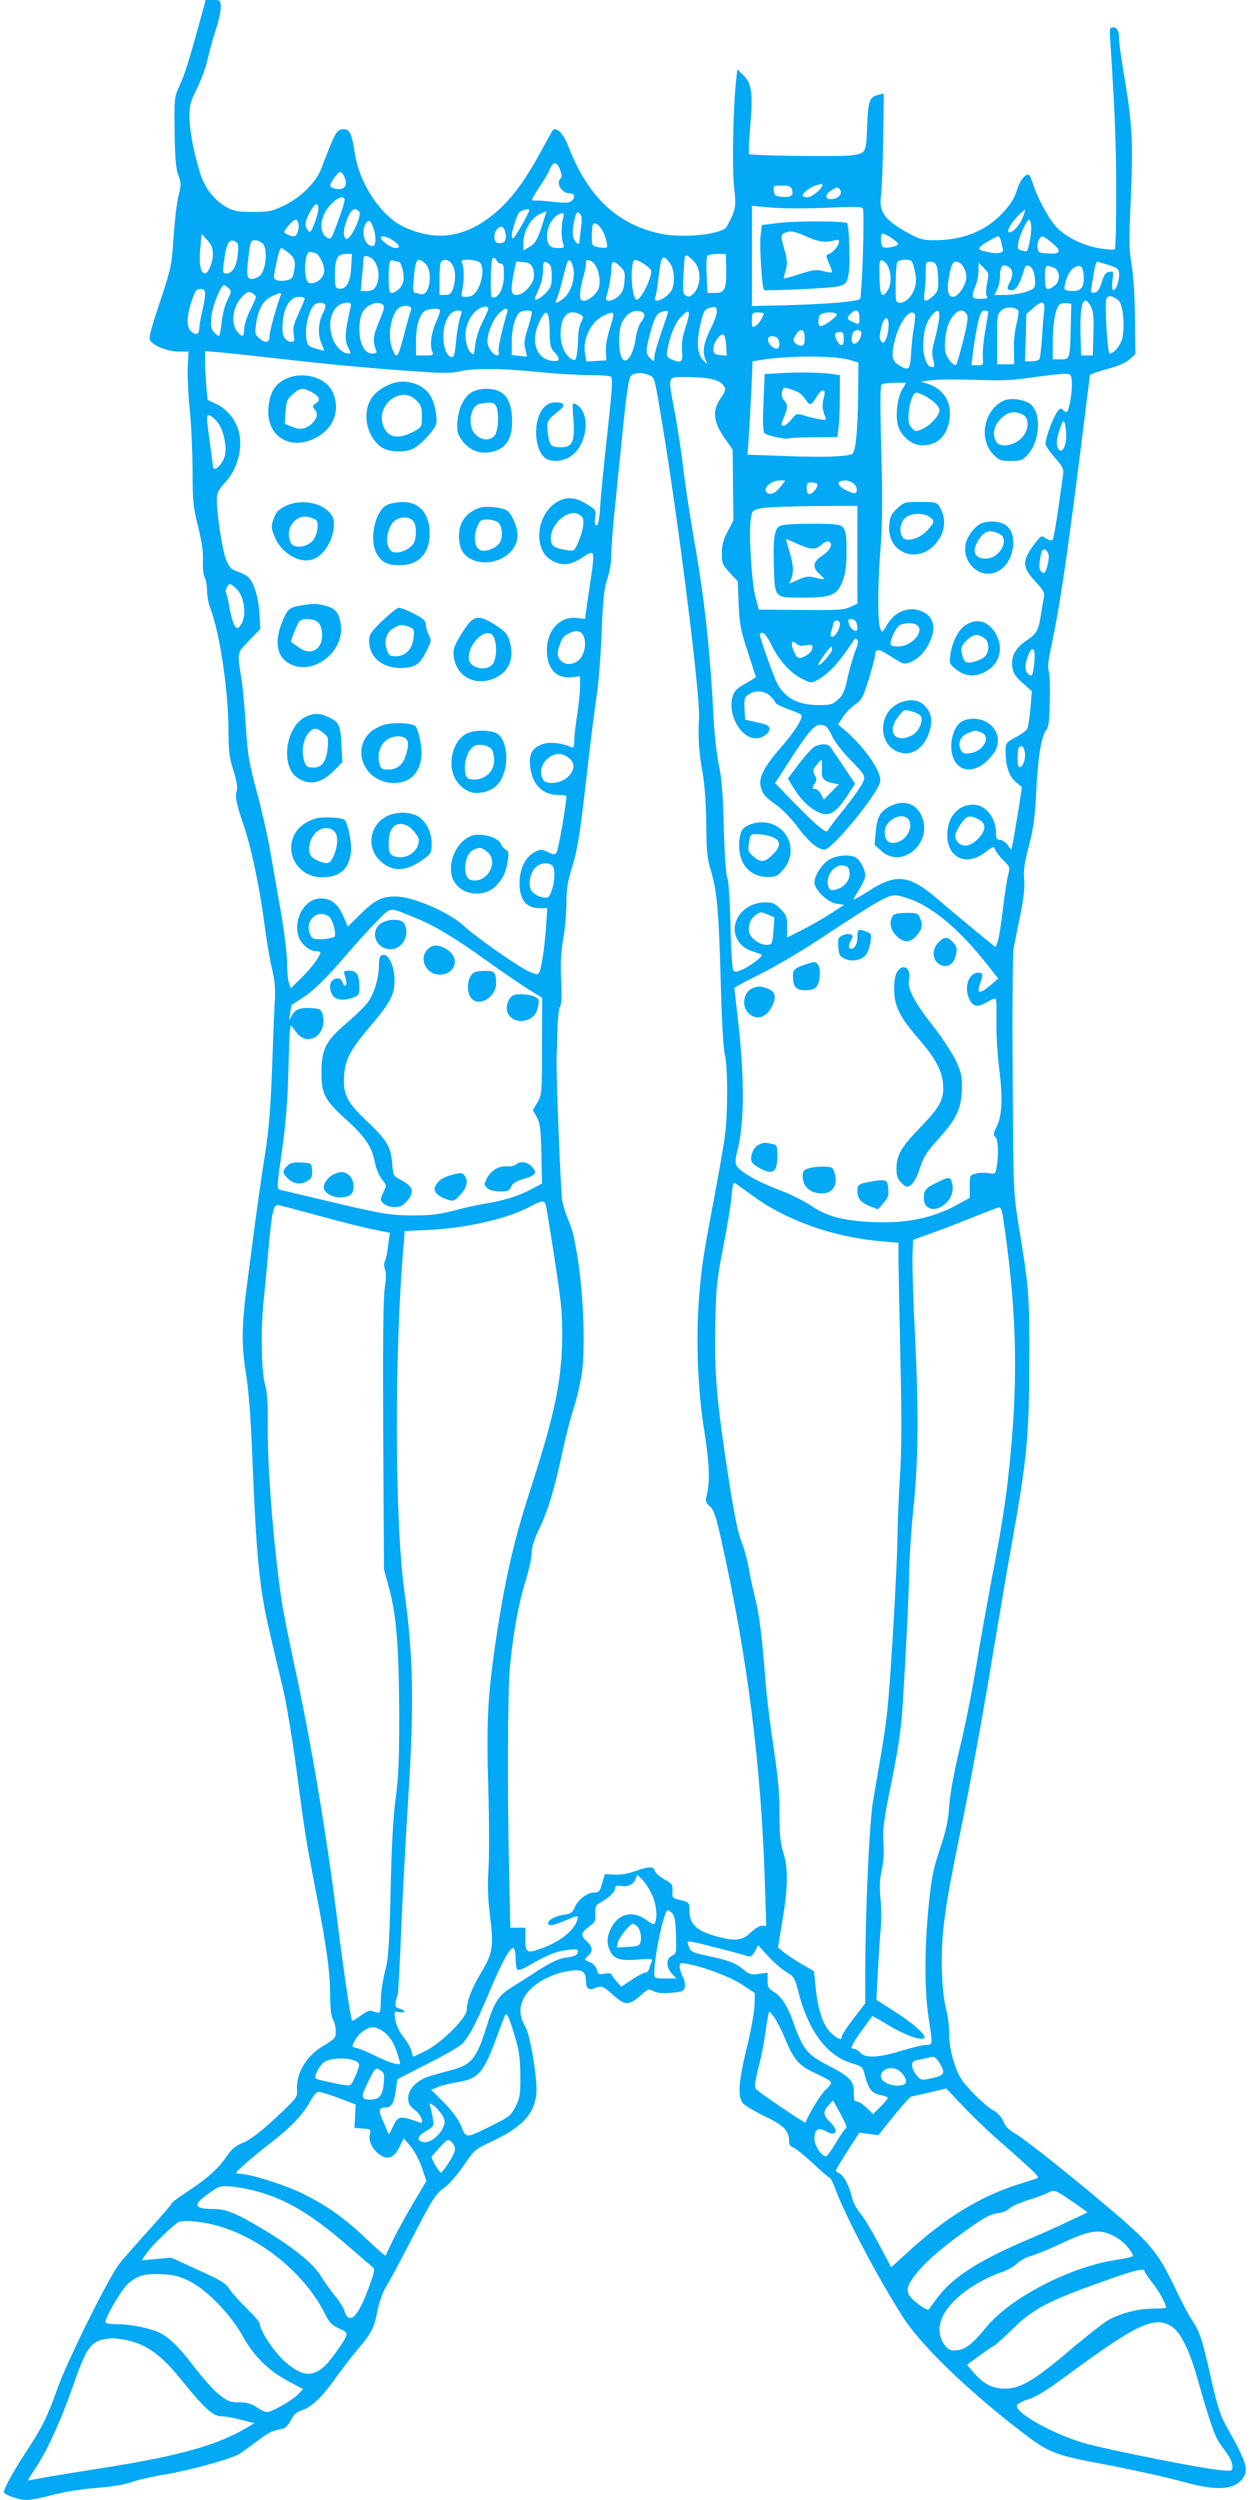 <?xml version="1.0" standalone="no"?>
<!DOCTYPE svg PUBLIC "-//W3C//DTD SVG 20010904//EN"
 "http://www.w3.org/TR/2001/REC-SVG-20010904/DTD/svg10.dtd">
<svg version="1.0" xmlns="http://www.w3.org/2000/svg"
 width="640pt" height="1280pt" viewBox="0 0 640 1280"
 preserveAspectRatio="xMidYMid meet">
<g transform="translate(0,1280) scale(0.1,-0.1)"
fill="#03a9f4" stroke="none">
<path d="M1021 12683 c-58 -210 -73 -257 -101 -320 -28 -61 -28 -64 -26 -240
2 -136 7 -188 19 -221 15 -39 15 -48 2 -100 -9 -31 -20 -127 -26 -212 -10
-150 -12 -161 -71 -338 -52 -157 -58 -185 -47 -199 23 -27 91 -53 144 -53 l50
0 -4 -80 c-2 -45 3 -140 10 -213 8 -73 14 -213 15 -312 0 -162 3 -191 28 -290
19 -77 27 -129 25 -175 -2 -37 2 -74 9 -87 7 -12 12 -43 12 -70 1 -26 8 -66
17 -88 49 -127 93 -426 93 -636 0 -94 4 -128 25 -193 15 -48 22 -88 18 -100
-11 -33 -4 -71 34 -179 39 -114 84 -327 108 -517 9 -69 25 -165 36 -213 17
-71 20 -108 15 -190 -3 -56 -9 -214 -14 -352 -7 -185 -16 -293 -35 -415 -15
-91 -38 -253 -52 -360 -14 -107 -32 -244 -40 -305 -28 -206 -29 -317 -6 -455
13 -82 24 -215 31 -385 23 -575 37 -717 96 -965 19 -80 47 -201 64 -270 16
-69 45 -244 65 -390 47 -352 49 -369 101 -637 58 -302 74 -416 74 -538 1 -67
5 -108 15 -125 15 -27 19 -78 7 -95 -4 -6 -28 -23 -54 -38 -89 -52 -143 -141
-137 -227 3 -37 -1 -42 -110 -144 -80 -74 -130 -112 -167 -127 -41 -17 -59
-33 -84 -70 -38 -59 -101 -115 -202 -181 -43 -28 -78 -54 -78 -58 0 -4 -52
-65 -116 -136 -64 -71 -132 -148 -151 -172 -51 -61 -267 -496 -318 -639 -53
-149 -78 -199 -161 -326 -64 -97 -114 -188 -114 -206 0 -14 76 -41 118 -41 20
0 80 12 132 26 55 15 149 30 225 36 79 6 148 18 177 29 26 10 102 28 170 39
135 23 344 81 386 107 15 10 54 38 88 64 33 26 73 51 90 54 16 4 37 9 47 12 9
2 26 22 37 43 14 28 29 41 57 50 49 16 101 66 168 160 29 41 80 108 114 148
75 90 85 108 104 203 9 45 27 94 43 120 16 24 78 141 139 259 99 192 116 217
155 245 27 19 68 65 103 116 55 81 60 85 139 122 160 75 220 138 234 243 8 66
-30 305 -57 349 -30 52 -33 95 -7 145 37 73 150 134 261 142 42 2 56 -11 57
-52 1 -41 13 -52 44 -40 40 15 40 14 97 -36 60 -53 80 -53 141 1 35 32 38 33
65 20 19 -10 47 -12 91 -8 54 5 63 9 68 28 3 13 -1 37 -10 53 -9 17 -16 41
-16 53 0 19 4 21 38 14 89 -16 225 -68 284 -108 l63 -42 -2 -62 c-1 -34 -18
-130 -39 -215 -43 -179 -49 -255 -19 -288 11 -12 62 -42 112 -66 97 -46 123
-74 123 -128 0 -16 7 -27 21 -31 12 -4 57 -40 101 -81 43 -41 82 -74 86 -74 5
0 16 -24 27 -52 47 -134 227 -474 351 -666 96 -148 347 -388 624 -598 116 -88
156 -104 365 -144 190 -36 336 -68 454 -100 160 -43 248 -38 291 17 36 47 26
80 -83 274 -29 52 -45 102 -76 240 -45 200 -59 243 -99 302 -16 23 -54 95 -85
161 -95 198 -126 233 -412 472 -193 161 -369 299 -413 324 -27 15 -46 35 -55
59 -10 24 -29 44 -55 58 -22 13 -69 54 -105 92 -55 59 -69 80 -91 147 -18 55
-26 101 -26 149 0 39 -7 95 -15 125 -23 82 -30 267 -16 405 15 140 29 218 110
615 33 162 95 500 136 750 42 250 89 527 105 615 78 432 89 549 90 935 1 343
-1 371 -56 705 -25 158 -26 169 -29 761 -3 331 0 623 5 650 5 27 20 103 34
169 17 85 23 138 20 180 -5 47 1 86 24 175 24 92 31 146 37 270 8 175 27 294
51 321 13 15 17 45 19 151 2 73 -1 143 -6 155 -6 16 -1 59 16 136 40 189 72
402 135 895 33 260 60 476 60 481 0 4 39 18 86 31 57 15 97 32 117 50 l30 27
-2 184 c-1 111 -8 220 -17 274 -14 78 -14 125 -4 345 12 282 7 378 -35 627
-14 81 -25 161 -25 179 0 45 -9 64 -31 64 -18 0 -19 -6 -14 -77 23 -353 30
-526 30 -770 0 -155 -3 -285 -7 -289 -4 -4 -40 -2 -80 5 -88 15 -177 60 -225
115 -38 44 -93 147 -113 211 -7 22 -15 43 -19 47 -15 17 -50 -25 -65 -77 -12
-40 -31 -70 -72 -115 -87 -93 -204 -140 -351 -140 -57 0 -75 5 -132 36 -123
68 -153 110 -140 194 4 30 9 160 11 288 l3 233 -25 -6 c-49 -12 -55 -27 -60
-161 -6 -141 -5 -139 -86 -150 -62 -7 -510 -1 -519 7 -3 4 0 67 6 140 15 168
8 222 -34 263 l-32 31 -7 -65 c-15 -146 -20 -447 -9 -541 11 -99 8 -115 -38
-199 -22 -40 -221 -62 -341 -36 -221 47 -372 191 -471 449 -24 65 -65 103 -81
77 -5 -8 -37 -66 -71 -128 -80 -145 -154 -240 -240 -307 -141 -111 -284 -131
-442 -60 -122 54 -235 222 -259 384 -15 101 -27 123 -65 119 -21 -3 -31 -15
-56 -74 -16 -39 -38 -94 -48 -122 -25 -72 -106 -153 -194 -195 -61 -29 -77
-32 -158 -32 -73 0 -98 4 -131 22 -67 36 -118 102 -142 185 -34 115 -52 214
-52 284 0 55 6 76 39 142 21 42 47 113 56 157 10 44 29 111 42 149 12 38 23
87 23 108 0 37 -1 38 -38 38 l-39 0 -32 -117z m1848 -756 c8 -21 8 -34 1 -41
-25 -25 6 -76 47 -76 26 0 31 -21 8 -40 -11 -9 -34 -10 -87 -4 -40 5 -83 8
-96 7 -20 -2 -21 1 -11 20 7 12 25 41 41 65 16 23 36 58 44 77 17 41 37 38 53
-8z m-1109 -26 c25 -48 5 -79 -45 -67 -31 8 -31 18 -3 56 26 35 34 37 48 11z
m2450 -49 c0 -18 -53 -62 -75 -62 -14 0 -25 4 -25 8 0 15 36 43 66 52 16 4 30
9 32 9 1 1 2 -2 2 -7z m-155 -23 c10 -30 -6 -41 -51 -37 -34 3 -39 6 -42 31
-3 26 -2 27 42 27 37 0 46 -4 51 -21z m249 -6 c8 -21 -18 -43 -51 -43 -29 0
-30 23 0 43 29 21 43 21 51 0z m-2541 -39 c6 -6 -8 -52 -45 -151 -20 -53 -26
-60 -41 -51 -49 27 -40 115 19 173 33 33 53 42 67 29z m-133 -53 c0 -24 -30
-110 -41 -117 -5 -3 -14 6 -20 19 -9 20 -6 33 15 76 26 50 46 60 46 22z m2601
5 c146 7 183 6 187 -4 9 -25 -4 -452 -15 -463 -13 -13 -177 -27 -390 -32
l-163 -4 0 256 0 257 100 -9 c56 -5 178 -5 281 -1z m-2392 -20 c16 -19 -45
-147 -66 -139 -19 7 -16 54 7 107 20 47 38 57 59 32z m871 8 c0 -13 -75 -144
-82 -144 -13 0 -9 29 10 86 16 50 21 55 65 63 4 0 7 -2 7 -5z m2522 -47 c-18
-41 -56 -76 -69 -64 -8 8 17 50 51 84 17 17 33 30 34 28 2 -2 -5 -24 -16 -48z
m-2460 -42 c-22 -65 -33 -82 -59 -98 l-33 -19 0 43 c0 54 38 121 82 142 18 9
33 15 35 14 1 -1 -11 -38 -25 -82z m203 0 c-4 -33 -8 -66 -8 -73 -1 -21 -21
-7 -31 21 -6 17 -5 45 3 82 11 48 15 54 28 43 12 -10 14 -24 8 -73z m-92 48
c-10 -36 -10 -102 0 -130 8 -21 5 -23 -27 -23 -25 0 -38 6 -46 19 -30 57 14
155 73 160 4 1 4 -11 0 -26z m-1355 -27 c6 -29 -7 -66 -24 -66 -8 0 -24 5 -35
11 -19 10 -19 11 8 44 30 36 46 39 51 11z m3752 -24 c0 -36 -14 -110 -22 -117
-2 -2 -14 -1 -27 2 -20 5 -22 11 -18 37 8 46 47 127 58 121 5 -4 9 -23 9 -43z
m-3372 11 c19 -48 19 -103 0 -103 -38 0 -61 66 -38 111 15 26 26 24 38 -8z
m1191 -57 c8 -25 12 -49 8 -52 -3 -4 -22 -3 -42 0 -35 7 -35 7 -35 60 0 29 3
56 7 59 14 15 48 -22 62 -67z m-513 30 c10 -41 1 -61 -26 -61 -18 0 -26 6 -28
22 -7 51 42 87 54 39z m2012 -64 c4 -12 -61 -27 -77 -17 -12 7 -15 58 -5 68 8
7 76 -35 82 -51z m-3508 -53 c0 -42 -23 -99 -40 -99 -23 0 -32 49 -25 125 l7
77 29 -31 c22 -24 29 -42 29 -72z m925 68 c34 -23 37 -37 7 -37 -7 0 -27 9
-43 21 -57 40 -22 55 36 16z m3111 -4 c3 -16 7 -33 9 -40 6 -18 -28 -25 -75
-14 -48 11 -51 13 -42 27 7 11 81 53 94 54 4 0 10 -12 14 -27z m257 -4 c54
-44 50 -61 -15 -57 -50 3 -53 5 -56 31 -3 26 12 57 27 57 4 0 23 -14 44 -31z
m-4174 2 c11 -7 13 -23 8 -66 -6 -61 -27 -95 -59 -95 -17 0 -18 6 -12 53 12
104 28 130 63 108z m136 -8 c27 -27 17 -139 -15 -165 -13 -10 -33 -18 -44 -16
-24 3 -25 23 -11 136 7 56 10 62 31 62 12 0 30 -8 39 -17z m134 -49 c32 -26
36 -45 25 -102 -5 -24 -13 -32 -35 -37 -16 -4 -38 -4 -49 0 -18 6 -20 12 -15
38 16 86 28 127 35 127 5 0 22 -12 39 -26z m136 0 c20 -8 45 -56 45 -89 0 -32
-33 -65 -64 -65 -20 0 -25 6 -31 40 -9 52 3 120 20 120 7 0 21 -3 30 -6z m183
-73 c-4 -77 -26 -114 -62 -109 -19 3 -21 10 -21 74 0 81 13 104 57 104 l30 0
-4 -69z m1761 23 c31 -39 29 -114 -3 -151 -21 -23 -28 -26 -43 -17 -19 12 -19
16 -11 155 3 50 5 56 20 48 9 -5 26 -21 37 -35z m159 -29 c2 -105 -7 -125 -57
-125 l-39 0 -4 93 c-3 60 -1 95 6 99 6 4 29 8 52 8 l40 0 2 -75z m-1819 55
c26 -14 44 -65 38 -106 -8 -48 -23 -64 -60 -64 l-30 0 6 68 c4 37 7 77 7 90 0
24 11 27 39 12z m645 -15 c3 -8 12 -15 21 -15 12 0 15 -12 15 -55 0 -63 -20
-110 -49 -118 -18 -4 -19 1 -18 99 1 70 6 104 13 104 7 0 14 -7 18 -15z m885
-11 c27 -34 29 -119 3 -150 -32 -40 -90 -60 -77 -26 4 9 11 53 16 97 14 118
20 127 58 79z m-1389 6 c15 0 32 -69 25 -100 -4 -16 -16 -37 -28 -45 -41 -29
-47 -20 -47 63 0 82 5 96 28 87 7 -3 17 -5 22 -5z m138 -10 c41 -39 22 -168
-22 -156 -12 3 -26 6 -32 6 -7 0 -10 19 -7 53 9 123 18 137 61 97z m136 -2
c19 -26 21 -82 5 -127 -9 -25 -16 -31 -40 -31 l-29 0 0 74 c0 41 3 81 6 90 9
23 40 20 58 -6z m137 12 c22 -12 25 -58 8 -111 -17 -48 -38 -69 -71 -69 -28 0
-29 1 -21 38 10 47 10 112 -1 135 -7 14 -3 17 29 17 20 0 45 -5 56 -10z m485
-36 c9 -50 -13 -120 -48 -149 -36 -31 -53 -32 -37 -4 6 12 20 58 30 101 11 44
22 84 25 89 10 16 23 -1 30 -37z m89 40 c24 -10 45 -58 45 -104 0 -33 -6 -48
-29 -71 -16 -16 -39 -29 -50 -29 -17 0 -21 6 -21 33 0 19 7 56 15 83 8 27 15
59 15 72 0 24 1 25 25 16z m270 -14 c18 -11 35 -26 38 -33 11 -28 -56 -163
-75 -151 -28 17 -33 204 -6 204 6 0 25 -9 43 -20z m1231 12 c35 -23 46 -111
18 -150 -29 -42 -39 -27 -41 68 -2 88 1 97 23 82z m153 -29 c6 -21 11 -50 11
-65 0 -59 -41 -118 -82 -118 -22 0 -23 3 -22 98 0 54 4 103 8 110 4 7 22 12
41 12 31 0 35 -4 44 -37z m-1952 -3 c6 -14 9 -37 6 -53 -8 -39 -55 -87 -87
-87 -31 0 -33 21 -15 114 l12 57 36 -3 c27 -2 39 -9 48 -28z m83 20 c10 -6 15
-26 15 -64 0 -47 -4 -59 -29 -84 -15 -17 -36 -32 -46 -35 -16 -4 -16 0 6 47
14 31 24 70 24 99 0 48 4 54 30 37z m367 -16 c22 -22 25 -32 20 -77 -3 -39
-11 -56 -31 -74 -33 -28 -70 -31 -62 -5 14 46 26 111 26 145 0 44 11 46 47 11z
m1620 -1 c4 -16 7 -50 7 -77 0 -41 -5 -53 -28 -73 -41 -35 -50 -30 -42 23 3
26 6 71 6 100 0 51 1 54 25 54 18 0 26 -7 32 -27z m119 19 c21 -14 36 -55 30
-84 -8 -41 -44 -88 -66 -88 -28 0 -34 39 -19 115 13 64 25 77 55 57z m761 -9
c49 -17 53 -20 53 -50 0 -38 -19 -85 -32 -77 -5 3 -6 26 -2 51 6 43 5 45 -16
41 -18 -2 -27 -14 -39 -53 -12 -37 -21 -51 -37 -53 -21 -3 -21 -1 -13 45 5 26
11 63 14 81 3 17 9 32 12 32 3 0 30 -8 60 -17z m-623 -92 c-6 -29 -7 -57 -2
-66 8 -12 2 -15 -32 -15 -46 0 -49 9 -25 67 8 19 15 54 15 76 l0 42 27 -27
c26 -26 27 -30 17 -77z m112 81 c21 -14 22 -41 5 -76 -15 -28 -16 -36 -5 -40
32 -12 53 18 80 112 6 21 34 13 44 -14 6 -14 10 -40 10 -59 0 -31 -4 -34 -47
-49 -26 -9 -72 -16 -104 -16 l-58 0 15 28 c7 15 14 45 14 68 0 52 15 67 46 46z
m228 -2 c35 -13 37 -71 4 -94 -40 -28 -48 -21 -48 44 0 63 3 66 44 50z m154
-37 c5 -62 -10 -83 -58 -83 -25 0 -40 5 -40 13 0 33 23 88 43 102 35 25 52 15
55 -32z m-4378 -68 c16 -14 16 -18 -5 -60 -13 -25 -26 -74 -30 -115 -4 -38
-10 -70 -14 -70 -5 0 -16 9 -26 20 -14 16 -17 31 -13 78 5 53 48 162 65 162 3
0 14 -7 23 -15z m-120 -32 c0 -16 -7 -55 -15 -88 -8 -33 -14 -72 -15 -87 0
-32 -20 -37 -44 -12 -22 21 -20 78 5 152 18 53 24 62 45 62 20 0 24 -5 24 -27z
m260 -14 c0 -5 -13 -36 -30 -69 -16 -33 -30 -75 -30 -95 0 -39 -9 -44 -32 -17
-39 44 -28 134 23 184 24 24 32 27 49 18 11 -6 20 -15 20 -21z m127 8 c-23
-61 -57 -184 -57 -208 0 -35 -23 -39 -55 -9 -20 19 -21 26 -13 78 12 73 35
112 78 134 42 21 54 23 47 5z m4288 -23 c22 -17 34 -107 24 -183 -5 -41 -43
-91 -68 -91 -11 0 -25 250 -17 278 7 22 28 21 61 -4z m-4165 7 c0 -5 -14 -39
-31 -75 -25 -54 -30 -75 -25 -107 5 -34 4 -39 -13 -39 -27 0 -46 28 -45 69 1
98 34 161 85 161 16 0 29 -4 29 -9z m4026 -42 c12 -25 15 -55 12 -140 l-3
-109 -30 0 -30 0 -3 120 c-3 152 17 200 54 129z m-3921 11 c3 -5 -1 -23 -10
-40 -25 -48 -29 -110 -11 -154 9 -21 16 -40 16 -41 0 -2 -19 3 -42 10 -39 11
-44 16 -49 49 -10 62 14 158 45 178 16 11 44 10 51 -2z m130 -12 c-30 -133
-32 -170 -11 -210 13 -25 13 -28 0 -28 -28 0 -62 31 -78 71 -38 93 -2 188 72
189 18 0 21 -4 17 -22z m164 13 c12 -8 9 -22 -18 -87 -31 -74 -34 -99 -16
-146 6 -14 2 -18 -19 -18 -40 0 -66 50 -66 125 1 67 15 101 51 121 28 16 49
17 68 5z m3387 -33 c-3 -24 -8 -85 -11 -137 -4 -52 -9 -100 -12 -107 -3 -8
-20 -14 -40 -14 l-35 0 4 121 3 121 33 29 c48 43 64 39 58 -13z m136 -88 c-4
-160 -4 -160 -53 -160 l-39 0 0 88 c0 91 13 167 32 190 6 7 23 12 37 10 l26
-3 -3 -125z m-3378 91 c-4 -9 -15 -47 -25 -86 -42 -163 -46 -169 -70 -113 -29
71 -4 199 43 217 32 12 61 2 52 -18z m396 9 c0 -6 -14 -38 -31 -72 -18 -35
-33 -84 -36 -115 -6 -53 -6 -54 -25 -36 -11 11 -21 39 -24 69 -9 78 45 163
104 164 6 0 12 -5 12 -10z m1170 -15 c0 -14 -13 -52 -29 -83 -36 -72 -46 -118
-31 -157 l11 -30 -21 21 c-30 30 -35 89 -15 179 13 60 21 78 38 85 37 15 47
11 47 -15z m1543 6 c4 -4 1 -34 -8 -67 -9 -34 -15 -91 -14 -134 l2 -75 -44 0
-44 0 0 128 c0 124 1 129 24 149 24 19 64 18 84 -1z m-2961 3 c4 -3 -5 -31
-19 -62 -26 -58 -34 -123 -19 -154 7 -16 2 -18 -38 -18 l-46 0 0 74 c0 79 18
138 47 155 20 11 66 14 75 5z m344 -16 c-29 -99 -47 -183 -43 -199 3 -11 0
-19 -7 -19 -17 0 -42 30 -49 58 -8 35 20 116 52 151 35 37 56 41 47 9z m-241
-26 c-7 -20 -16 -74 -20 -120 -6 -68 -11 -82 -24 -80 -24 5 -41 48 -41 106 0
75 32 132 75 132 22 0 22 -2 10 -38z m367 33 c3 -3 -5 -40 -18 -81 -20 -62
-23 -83 -14 -112 5 -20 8 -37 7 -38 -1 0 -19 1 -39 4 l-38 4 0 69 c0 69 19
136 43 151 14 9 51 11 59 3z m562 -1 c21 -8 20 -26 -3 -55 -10 -13 -22 -49
-26 -79 -13 -95 -55 -148 -75 -94 -15 39 -12 141 5 174 24 47 63 68 99 54z
m136 -1 c0 -5 -16 -53 -35 -108 -19 -55 -35 -111 -35 -124 0 -23 -1 -24 -20
-6 -26 23 -25 42 2 141 16 57 29 84 43 91 25 13 45 15 45 6z m90 -79 c-16 -47
-21 -81 -18 -120 5 -59 -4 -66 -56 -43 -21 10 -24 17 -20 43 14 78 39 140 72
175 44 46 50 31 22 -55z m890 51 c0 -39 0 -39 -35 -23 -29 13 -31 21 -9 42 27
27 44 20 44 -19z m408 -7 c-3 -24 -13 -72 -22 -107 -14 -49 -16 -72 -8 -102 8
-31 7 -39 -4 -39 -28 0 -48 50 -47 116 1 69 15 116 46 152 30 33 40 27 35 -20z
m142 22 c8 -15 3 -47 -19 -136 -16 -63 -32 -118 -35 -121 -11 -11 -46 29 -55
62 -9 35 1 121 20 157 30 59 69 75 89 38z m110 14 c0 -4 -7 -49 -16 -101 -9
-51 -14 -111 -12 -133 3 -39 3 -40 -27 -40 l-31 0 8 68 c4 37 15 100 23 140
13 59 20 72 36 72 10 0 19 -3 19 -6z m-2246 -96 c1 -75 4 -90 24 -110 34 -37
29 -52 -15 -45 -75 12 -105 94 -68 184 38 91 58 81 59 -29z m157 82 c18 -10
18 -13 4 -40 -8 -16 -15 -51 -15 -77 0 -26 -3 -65 -6 -85 -6 -33 -9 -36 -26
-27 -34 18 -58 70 -58 127 0 94 40 134 101 102z m169 -4 c0 -7 -9 -42 -20 -77
-12 -37 -20 -83 -18 -109 l3 -45 -52 -3 -51 -3 -7 39 c-13 78 33 169 100 198
39 17 45 17 45 0z m770 9 c0 -15 -24 -53 -41 -63 -18 -11 -19 -9 -19 28 0 38
2 40 30 40 17 0 30 -2 30 -5z m374 -4 c6 -9 -63 -61 -82 -61 -13 0 -16 28 -6
54 7 17 78 23 88 7z m400 0 c3 -5 1 -33 -4 -62 -6 -30 -12 -90 -15 -134 -5
-90 -11 -97 -62 -65 -38 23 -42 51 -19 137 24 91 79 158 100 124z m-134 -58
c-1 -21 -6 -51 -13 -67 -11 -24 -14 -26 -25 -14 -9 12 -10 27 -1 67 13 62 39
72 39 14z m-430 -63 c0 -32 -4 -40 -19 -40 -10 0 -24 7 -31 15 -10 12 -9 20 4
40 26 39 46 32 46 -15z m290 24 c0 -24 -19 -54 -35 -54 -15 0 -20 26 -9 54 8
21 44 21 44 0z m-90 -30 c0 -40 -17 -42 -37 -4 -14 28 -9 40 18 40 15 0 19 -7
19 -36z m-602 -33 l3 -52 -33 3 c-27 2 -34 8 -36 29 -3 28 33 82 52 76 6 -2
12 -27 14 -56z m256 43 c16 -6 22 -45 10 -57 -9 -9 -41 10 -48 29 -11 28 5 40
38 28z m-2514 -114 c234 -27 508 -52 752 -67 62 -4 113 -2 145 6 64 17 225 15
402 -4 79 -8 191 -15 250 -15 58 0 112 -4 119 -8 10 -7 6 -65 -18 -288 -17
-153 -34 -323 -37 -376 -4 -69 -10 -98 -19 -98 -8 0 -11 12 -7 39 5 39 4 41
-43 70 -53 34 -99 39 -143 16 -117 -60 -137 -255 -31 -307 50 -26 89 -22 143
12 79 50 76 61 41 -177 l-19 -132 -40 5 c-87 11 -155 -62 -155 -166 0 -96 50
-148 133 -137 l37 5 0 -51 c0 -29 -7 -95 -15 -147 -8 -52 -15 -112 -15 -134 0
-32 -3 -37 -17 -31 -53 23 -112 28 -149 14 -49 -19 -66 -50 -60 -111 10 -94
62 -148 144 -148 23 0 42 -3 42 -7 -1 -45 -42 -279 -51 -289 -9 -11 -17 -10
-45 4 -33 15 -37 15 -69 -2 -45 -25 -75 -86 -75 -155 0 -89 34 -131 105 -131
l37 0 -6 -92 c-8 -114 -24 -219 -36 -238 -8 -12 -17 -11 -62 11 -61 31 -264
173 -325 230 -76 70 -260 149 -348 149 -71 0 -105 -17 -182 -93 l-62 -61 -25
57 c-27 60 -62 87 -113 87 -107 0 -165 -170 -83 -242 16 -16 41 -28 55 -28 14
0 25 -3 25 -7 0 -18 -43 -76 -95 -128 l-56 -55 -9 26 c-6 14 -10 60 -10 102 0
42 -14 156 -30 252 -17 96 -42 238 -55 315 -13 77 -45 217 -70 310 -40 149
-47 190 -56 330 -5 88 -15 192 -20 230 -25 162 -28 147 36 215 l58 60 -5 83
c-6 86 -30 160 -61 186 -9 7 -33 19 -54 26 -30 10 -40 21 -56 61 -19 50 -46
225 -47 303 0 37 6 50 44 92 49 55 76 126 76 203 0 86 -51 166 -129 201 l-38
17 -7 75 c-3 42 -6 98 -6 126 l0 49 78 -6 c42 -4 192 -20 332 -36z m2891 -3
l44 -13 -1 -137 c-2 -217 -13 -324 -32 -332 -37 -14 -148 -17 -337 -10 l-198
7 7 92 c3 50 9 157 13 238 l6 148 31 5 c140 25 385 26 467 2z m-1027 -78 c28
-13 26 -3 65 -239 82 -486 199 -1419 190 -1520 -6 -79 0 -180 17 -270 12 -64
18 -151 20 -265 1 -141 5 -182 23 -240 32 -106 41 -204 51 -568 5 -198 14
-350 21 -377 16 -58 16 -309 0 -420 -6 -47 -30 -182 -52 -300 -59 -312 -67
-363 -80 -527 -17 -205 -6 -476 26 -673 26 -165 31 -258 15 -328 -9 -39 -8
-45 15 -65 20 -18 31 -50 59 -177 132 -589 203 -1146 222 -1747 l7 -223 -22 0
c-13 0 -39 -16 -58 -35 -40 -40 -80 -45 -168 -21 -107 28 -145 63 -145 133 0
42 -1 43 -45 54 -43 11 -44 12 -42 47 2 33 -2 38 -42 60 -24 14 -46 33 -48 43
-7 24 -29 24 -103 -2 -37 -13 -78 -19 -106 -17 l-47 3 -14 -47 c-12 -43 -17
-48 -43 -48 -34 0 -83 -38 -99 -79 -10 -23 -20 -30 -52 -34 -51 -7 -95 -35
-80 -50 8 -8 29 -3 76 16 79 33 78 33 70 5 -17 -54 -90 -111 -183 -144 -77
-27 -82 -24 -82 54 l0 52 -38 0 -39 0 -6 278 c-10 407 -8 910 3 1047 15 168
45 340 81 450 16 52 30 115 31 141 0 33 13 74 44 138 44 94 74 197 118 402 14
66 39 161 55 210 16 49 35 134 42 188 15 128 6 380 -20 551 -21 136 -29 166
-55 228 -9 21 -21 60 -27 85 -8 40 -33 671 -29 742 1 14 3 72 4 130 1 58 7
114 13 126 9 15 10 58 6 140 -4 87 -1 143 11 209 9 50 16 131 16 181 0 74 6
110 31 190 25 81 38 160 70 439 21 187 46 383 54 435 9 52 20 194 25 315 7
178 13 232 29 280 13 36 21 87 21 128 0 37 9 156 21 265 11 108 30 294 42 413
14 139 27 222 36 233 16 19 59 21 95 5z m2164 -37 c3 -47 -15 -152 -27 -152
-4 0 -12 5 -19 12 -9 9 -15 8 -27 -8 -26 -35 -66 -147 -61 -170 3 -12 26 -44
50 -71 32 -35 43 -55 40 -73 -1 -14 -13 -95 -25 -180 -12 -85 -25 -159 -30
-164 -5 -5 -18 -2 -33 7 -24 16 -25 16 -54 -21 -70 -90 -71 -125 -2 -198 38
-40 49 -59 46 -76 -3 -13 -10 -54 -16 -92 -14 -87 -20 -98 -75 -136 -57 -39
-79 -80 -72 -134 4 -33 15 -49 53 -83 l47 -42 -7 -87 c-4 -48 -12 -96 -17
-106 -5 -10 -32 -29 -59 -43 -41 -21 -50 -30 -51 -53 -3 -91 15 -148 59 -182
l24 -20 -16 -107 c-10 -60 -22 -132 -27 -161 l-11 -53 -20 26 c-10 14 -28 25
-39 25 -14 0 -19 7 -19 28 0 86 -52 152 -118 152 -78 0 -132 -64 -132 -155 0
-117 97 -163 193 -90 43 33 46 34 52 15 4 -11 23 -36 42 -55 35 -34 35 -35 24
-77 -6 -24 -18 -101 -26 -173 -9 -71 -20 -145 -26 -163 l-11 -32 -101 82 c-56
46 -140 116 -187 157 -156 134 -217 142 -366 47 -38 -25 -70 -43 -73 -41 -2 2
11 25 28 51 17 26 31 58 31 71 0 32 -26 80 -49 93 -30 16 -93 12 -131 -9 -38
-20 -80 -82 -80 -118 0 -38 66 -102 112 -110 l40 -6 -68 -44 c-38 -25 -104
-62 -146 -84 l-78 -39 0 56 c0 50 -3 59 -34 90 -28 28 -41 34 -77 34 -56 0
-108 -26 -136 -69 -46 -69 -15 -154 67 -181 25 -8 47 -16 49 -17 9 -6 -33 -42
-80 -68 -39 -21 -54 -24 -62 -16 -8 8 -14 85 -17 234 -3 132 -10 230 -16 242
-7 12 -14 116 -18 252 -4 167 -11 258 -25 325 -11 51 -22 149 -26 218 -20 378
-47 633 -101 934 -19 110 -44 270 -54 355 -10 86 -30 218 -44 294 -38 204 -45
187 72 186 105 -1 158 -14 178 -45 12 -17 10 -25 -17 -64 -43 -64 -37 -119 20
-202 l42 -60 2 -182 2 -181 -29 -55 c-22 -41 -30 -69 -30 -111 -1 -52 2 -59
40 -101 l41 -44 5 -120 c5 -105 11 -134 47 -243 22 -68 41 -126 41 -127 0 -2
-25 -18 -55 -35 -45 -25 -56 -37 -65 -69 -24 -90 43 -210 119 -210 49 0 91 46
60 66 -6 4 -35 12 -63 18 l-51 11 -3 57 c-3 49 0 58 20 72 34 24 85 20 113 -9
14 -13 25 -28 25 -33 0 -5 28 -19 63 -32 34 -12 65 -25 69 -29 14 -12 -31 -85
-102 -166 -85 -97 -115 -153 -106 -198 8 -41 19 -54 84 -101 29 -21 78 -72
108 -113 53 -72 102 -113 136 -113 38 0 267 278 284 346 12 46 -73 172 -178
263 l-37 32 25 39 c14 21 42 49 62 63 33 22 40 34 70 129 17 58 32 112 32 119
1 39 17 40 71 4 30 -19 62 -38 71 -41 30 -9 89 27 119 74 52 82 50 149 -4 183
-67 41 -150 16 -193 -56 -27 -46 -28 -47 -37 -24 -14 34 -14 205 1 409 10 132
11 256 4 505 -6 236 -6 332 2 337 6 4 37 8 68 8 l57 0 -20 -35 c-26 -43 -36
-139 -20 -188 18 -54 72 -97 122 -97 74 0 120 39 138 119 20 89 -21 166 -104
194 l-40 14 62 7 c35 4 136 4 225 1 132 -5 188 -2 293 14 72 10 144 18 160 17
28 -1 30 -4 33 -44z m-755 -68 c44 -23 77 -54 77 -75 0 -26 -49 -80 -89 -96
-34 -14 -36 -14 -54 8 -16 19 -18 35 -14 80 5 54 23 99 40 99 4 0 22 -7 40
-16z m-3614 -143 c25 -35 41 -111 34 -157 -8 -47 -62 -100 -63 -61 0 6 -7 59
-15 117 -20 145 -20 153 4 140 11 -5 29 -23 40 -39z m4340 -62 c1 -53 -22 -94
-39 -69 -14 21 -12 50 7 105 13 40 18 46 24 30 4 -11 8 -41 8 -66z m-1461
-259 c-23 -31 -51 -46 -68 -35 -31 19 14 65 63 65 l28 0 -23 -30z m377 10 c9
-10 15 -26 11 -35 -5 -14 -9 -14 -43 0 -59 25 -67 55 -14 55 15 0 36 -9 46
-20z m-191 2 c8 -13 -23 -52 -40 -52 -9 0 -14 11 -14 30 0 25 4 30 24 30 14 0
27 -4 30 -8z m206 -363 l0 -250 -37 -17 c-33 -15 -69 -17 -253 -15 l-215 2
-18 68 c-19 76 -34 322 -23 395 7 45 8 46 54 56 26 5 147 10 270 11 l222 1 0
-251z m-1412 197 c17 -13 9 -72 -18 -134 -20 -44 -20 -45 -61 -38 -65 10 -79
22 -79 63 0 44 39 99 83 118 31 13 51 11 75 -9z m2392 -206 c0 -15 -5 -41 -11
-59 -9 -27 -14 -30 -26 -19 -11 9 -14 24 -9 56 3 24 8 48 11 52 11 18 35 -3
35 -30z m-4155 -170 c37 -39 48 -134 20 -176 -15 -23 -19 -24 -31 -12 -8 8
-20 49 -28 91 -7 43 -16 80 -19 84 -8 7 11 43 21 43 5 0 21 -13 37 -30z m3085
-176 c0 -25 -23 -64 -38 -64 -10 0 -12 6 -7 23 3 12 9 32 12 44 5 23 33 21 33
-3z m84 10 c8 -22 8 -44 -1 -44 -16 0 -30 16 -37 38 -6 18 -3 22 12 22 11 0
23 -7 26 -16z m316 -19 c30 -36 -37 -105 -101 -105 -28 0 -39 4 -39 15 0 27
28 83 47 94 26 15 79 13 93 -4z m-1708 -63 c11 -42 -5 -96 -35 -117 -54 -37
-116 2 -98 62 16 52 23 64 50 78 43 24 73 15 83 -23z m959 -37 c38 -77 98
-143 158 -172 40 -20 46 -21 72 -7 47 24 98 73 147 143 25 36 47 68 48 70 2 1
7 0 13 -3 7 -5 4 -24 -9 -57 -11 -28 -29 -89 -40 -137 -15 -71 -24 -92 -50
-114 -27 -25 -38 -28 -99 -28 -105 0 -173 36 -213 113 -20 40 -88 232 -88 249
0 4 7 8 15 8 8 0 29 -28 46 -65z m175 1 c25 5 34 3 34 -7 0 -20 -12 -34 -37
-48 -33 -17 -41 -14 -58 23 -19 40 -12 64 12 41 10 -11 25 -14 49 -9z m134
-21 c0 -19 -69 -95 -70 -77 0 11 59 91 68 92 1 0 2 -7 2 -15z m1035 -74 c-7
-63 -12 -70 -33 -49 -16 16 -15 51 3 95 23 55 39 30 30 -46z m-1071 -317 c9
-3 25 -27 36 -53 12 -25 49 -75 84 -111 93 -96 90 -92 68 -137 -11 -21 -52
-77 -90 -125 -39 -48 -75 -95 -80 -105 -9 -15 -14 -13 -48 14 -22 17 -81 74
-132 127 l-94 97 19 28 c169 264 187 284 237 265z m1022 -130 c8 -31 -5 -75
-23 -82 -9 -2 -13 11 -13 46 0 27 3 52 7 55 13 13 23 7 29 -19z m-2331 -37
c31 -26 28 -62 -10 -97 -32 -30 -104 -39 -122 -15 -22 31 -16 74 16 106 36 36
79 38 116 6z m2095 -312 c41 -21 40 -57 -4 -101 -37 -37 -75 -44 -100 -18 -23
22 -20 44 11 92 30 46 47 51 93 27z m-2182 -237 c20 -20 10 -115 -17 -157 -13
-20 -79 4 -93 34 -14 31 -3 86 23 113 22 24 68 29 87 10z m1506 -4 c10 -4 16
-18 16 -38 0 -37 -30 -71 -72 -81 -23 -6 -29 -3 -37 16 -11 30 4 75 32 94 23
16 37 18 61 9z m355 -179 c115 -53 236 -160 365 -323 l57 -72 -32 -28 c-63
-54 -81 -53 -61 1 17 46 15 57 -8 57 -52 0 -77 -78 -45 -140 19 -36 44 -38 92
-9 19 12 37 18 41 15 4 -4 5 -55 4 -114 -2 -61 4 -162 13 -237 20 -151 16
-247 -12 -304 -17 -34 -18 -43 -7 -52 15 -12 18 -86 7 -153 -6 -37 -7 -38 -42
-32 -20 3 -50 2 -66 -3 -29 -7 -30 -10 -30 -66 l0 -58 -60 -33 c-125 -70 -265
-99 -434 -91 -152 6 -238 29 -317 83 -34 24 -111 62 -171 84 -111 43 -191 89
-211 121 -9 14 -8 32 3 76 38 149 38 380 0 700 -8 71 -15 131 -15 134 0 4 60
36 133 72 73 36 209 116 302 178 317 209 355 230 400 224 22 -3 64 -17 94 -30z
m-2573 -80 c105 -42 205 -101 379 -226 77 -55 172 -120 210 -144 l71 -44 -1
-248 c0 -241 -1 -249 -23 -287 l-24 -40 20 -35 c17 -31 21 -59 24 -189 l3
-152 -65 -34 c-63 -33 -146 -57 -240 -71 -25 -4 -90 -18 -145 -33 -77 -20
-124 -25 -205 -25 -122 0 -163 7 -445 74 -115 27 -220 52 -232 55 -28 6 -28
-1 3 219 18 129 27 245 31 410 6 215 7 228 22 205 28 -43 50 -60 79 -60 55 0
91 62 74 125 -7 27 -13 30 -52 33 -61 5 -87 -4 -105 -36 l-15 -27 6 40 c4 22
7 40 8 40 0 1 21 14 45 29 64 41 131 106 229 221 47 55 117 133 156 172 79 82
65 80 192 28z m1817 12 l32 -14 -5 -69 c-5 -65 -7 -69 -30 -72 -35 -3 -86 31
-94 64 -11 44 18 93 62 103 1 1 17 -5 35 -12z m-2249 -10 c18 -13 38 -80 30
-101 -2 -6 -29 -12 -59 -14 -45 -2 -56 0 -64 17 -38 70 32 143 93 98z m2172
-1431 c174 -127 416 -212 664 -232 l80 -7 0 -76 c0 -42 5 -272 10 -511 7 -307
6 -485 -2 -605 -6 -93 -12 -235 -13 -315 -2 -149 -27 -593 -46 -825 -10 -119
-22 -200 -78 -520 -20 -112 -41 -575 -41 -898 l0 -144 -60 -78 c-33 -43 -60
-84 -60 -91 0 -20 -13 -17 -44 7 -49 39 -79 121 -91 255 l-7 71 -65 38 c-36
21 -78 49 -92 61 l-28 23 23 138 c29 173 30 268 4 350 -15 49 -19 90 -19 195
1 100 -7 183 -29 333 -17 110 -36 263 -42 340 -20 251 -31 338 -54 435 -13 52
-29 126 -35 164 -7 38 -23 95 -36 126 -16 39 -36 138 -64 316 -62 404 -73 530
-69 781 4 200 7 233 40 403 20 102 40 220 43 263 7 72 9 77 25 65 10 -7 49
-35 86 -62z m-1061 -48 c13 -63 66 -406 76 -498 7 -60 9 -161 6 -235 -9 -203
-46 -365 -167 -739 -83 -257 -128 -460 -175 -780 -38 -265 -45 -398 -35 -731
5 -165 5 -352 1 -415 -5 -81 -3 -148 6 -225 22 -165 16 -206 -39 -297 -51 -84
-78 -152 -78 -198 0 -40 -122 -163 -206 -208 -34 -17 -64 -32 -67 -32 -2 0 -7
12 -10 28 -3 15 -21 47 -41 72 -22 28 -38 62 -42 89 -7 43 -7 44 19 39 34 -7
36 9 2 18 -25 6 -26 19 -8 74 2 8 11 166 18 350 8 184 24 477 35 650 31 482
26 736 -20 1065 -49 355 -51 1222 -4 1766 l6 76 127 6 c196 10 402 58 521 122
56 30 68 31 75 3z m-1165 -52 c109 -30 236 -62 282 -71 l84 -17 -9 -66 c-4
-37 -12 -73 -17 -81 -4 -8 -4 -26 1 -40 7 -16 6 -50 -1 -95 -8 -49 -10 -281
-8 -756 l4 -685 27 -100 c37 -137 50 -308 51 -650 0 -228 -4 -318 -18 -420
-12 -89 -21 -237 -26 -470 -7 -295 -11 -351 -29 -420 -11 -44 -21 -107 -21
-141 0 -33 -3 -63 -6 -67 -3 -3 -17 -1 -31 4 -21 8 -32 4 -66 -21 -22 -16 -42
-28 -44 -26 -7 7 -45 262 -78 529 -55 439 -135 912 -220 1302 -24 110 -50 243
-59 295 -41 255 -77 690 -75 910 1 126 -2 179 -15 225 -18 65 -21 276 -7 420
5 44 17 168 26 275 17 186 25 220 47 220 6 0 99 -24 208 -54z m3504 2 c69
-458 80 -806 40 -1223 -20 -209 -38 -335 -89 -600 -24 -126 -63 -340 -85 -475
-22 -135 -61 -330 -87 -435 -29 -121 -48 -226 -53 -290 -5 -78 -16 -127 -47
-220 -35 -104 -43 -144 -59 -300 -21 -216 -21 -423 0 -564 22 -141 22 -141
-13 -141 -16 0 -72 -14 -126 -30 -116 -36 -184 -39 -210 -10 -10 11 -24 20
-32 20 -7 0 -13 3 -13 6 0 11 24 50 64 104 22 30 41 56 42 58 1 1 34 -18 74
-42 76 -47 158 -80 186 -74 30 6 -31 64 -139 135 l-100 64 7 132 c4 73 10 170
14 217 5 47 5 123 0 169 -6 61 -4 99 6 145 9 39 13 89 9 141 -4 69 1 112 41
309 35 171 49 270 57 385 20 322 30 531 34 686 2 88 11 230 20 315 27 254 29
490 11 880 -10 195 -16 390 -14 434 l3 78 80 29 c44 15 141 52 215 82 74 30
140 55 146 56 6 1 14 -18 18 -41z m-1799 -3472 c24 -48 33 -115 19 -150 -5
-12 -13 -10 -46 15 -68 49 -141 32 -178 -41 -24 -47 -25 -81 -5 -121 21 -40
49 -49 141 -42 73 6 77 5 70 -13 -5 -10 -11 -27 -13 -36 -3 -10 -12 -18 -19
-18 -8 0 -39 -16 -69 -36 l-54 -36 -25 28 c-14 16 -26 33 -26 37 0 4 -15 5
-34 2 -30 -6 -34 -4 -40 20 -4 16 -18 31 -37 39 -29 12 -29 12 -9 31 27 24 25
47 -5 75 -33 31 -32 43 10 75 32 23 35 31 33 67 -1 26 3 43 12 48 53 30 85 59
88 77 3 19 8 21 31 17 35 -7 67 9 76 37 l7 21 24 -23 c13 -12 35 -45 49 -73z
m108 -103 c11 -13 16 -44 18 -111 3 -90 2 -94 -21 -106 -31 -15 -31 -58 1 -92
l22 -24 -56 0 c-56 0 -57 1 -57 28 0 89 50 322 69 322 4 0 15 -8 24 -17z
m-186 -61 c18 -11 30 -54 23 -82 -5 -23 -11 -25 -64 -28 l-58 -3 6 28 c7 25
62 93 75 93 4 0 11 -4 18 -8z m418 -116 c72 -18 140 -37 152 -41 17 -6 24 -1
38 24 l16 32 51 -56 c28 -31 70 -67 93 -81 39 -23 44 -30 60 -92 52 -210 148
-339 280 -377 50 -15 52 -17 64 -64 17 -65 35 -89 76 -97 20 -3 37 -10 40 -14
2 -3 -14 -24 -35 -45 l-40 -39 -33 32 c-18 18 -40 32 -50 32 -13 0 -16 9 -15
45 1 60 -21 83 -136 142 -102 53 -125 82 -171 209 -32 93 -64 143 -105 167
-25 15 -30 24 -30 57 l0 40 -45 -6 c-38 -6 -48 -3 -76 20 -42 35 -77 49 -182
71 -76 16 -90 22 -98 42 -5 14 -9 26 -9 29 0 8 28 3 155 -30z m-1035 -56 c0
-27 5 -52 10 -55 6 -4 31 5 55 20 93 54 144 75 199 81 53 6 58 5 54 -12 -2
-14 -15 -20 -48 -25 -50 -6 -85 -22 -180 -84 -36 -23 -84 -54 -107 -68 -73
-46 -91 -73 -134 -210 -47 -151 -75 -187 -164 -212 -30 -8 -81 -22 -112 -31
-74 -20 -123 -67 -123 -117 0 -28 7 -40 35 -61 33 -26 50 -74 23 -63 -101 37
-111 35 -138 -25 -16 -36 -20 -40 -26 -23 -3 11 -15 39 -26 62 -22 48 -18 63
17 63 30 0 43 23 52 92 l8 53 159 81 c88 44 168 91 178 105 37 45 70 109 133
259 66 158 109 235 125 225 6 -4 10 -28 10 -55z m1327 -303 c12 -17 36 -65 53
-106 44 -107 70 -137 155 -176 40 -18 75 -38 79 -44 4 -6 -8 -24 -26 -40 -25
-22 -82 -114 -104 -169 -2 -5 -239 155 -252 171 -11 12 -8 33 12 114 14 54 31
140 37 191 7 50 15 92 18 92 3 0 16 -15 28 -33z m-1331 -93 c22 -72 27 -110
28 -199 1 -98 -2 -115 -24 -160 -23 -46 -32 -53 -120 -97 -137 -68 -132 -68
-159 -4 -15 37 -45 77 -88 121 l-65 65 35 15 c19 8 65 19 103 25 104 17 131
48 199 235 19 53 38 101 41 107 10 15 19 -5 50 -108z m-662 16 c31 -28 52 -68
71 -139 7 -22 5 -23 -27 -16 -18 4 -62 22 -98 40 -36 18 -77 35 -93 39 -27 6
-27 7 -12 35 20 40 62 71 96 71 17 0 42 -12 63 -30z m2836 -152 c32 -53 27
-63 -37 -78 -56 -12 -57 -12 -80 14 -13 15 -23 38 -23 51 0 20 6 25 38 30 20
4 42 8 47 10 25 9 37 3 55 -27z m-2996 12 c31 -12 32 -18 5 -81 -21 -48 -22
-49 -58 -44 -50 8 -135 27 -143 32 -13 7 14 63 39 83 28 22 112 28 157 10z
m139 -54 c15 -11 16 -23 11 -71 -7 -58 -23 -75 -72 -75 -40 1 -44 15 -19 66
48 102 49 103 80 80z m2666 -12 c25 -32 27 -50 5 -58 -41 -16 -114 11 -114 42
0 48 75 59 109 16z m499 -347 c189 -166 208 -185 192 -190 -8 -3 -53 -17 -100
-32 -194 -62 -371 -171 -561 -345 l-86 -79 -64 121 c-35 66 -78 137 -96 158
-19 22 -37 58 -43 86 -12 54 -43 109 -65 118 -8 3 -15 9 -15 13 0 5 27 50 60
101 l60 93 48 -7 49 -6 78 97 c43 53 83 98 89 100 6 1 49 11 96 22 l85 20 83
-88 c45 -48 130 -130 190 -182z m-3383 221 l86 -33 -3 -60 -3 -60 43 -3 c39
-3 42 -5 36 -28 -9 -34 11 -77 48 -104 43 -32 76 -19 104 39 l21 43 35 -41
c19 -23 45 -71 58 -109 l23 -69 -73 -123 c-40 -68 -86 -153 -103 -189 -17 -36
-32 -68 -33 -70 -2 -2 -44 35 -95 83 -116 111 -209 176 -336 238 -91 44 -265
98 -314 98 -11 0 -19 2 -19 5 0 9 85 83 175 153 104 79 170 150 205 216 15 28
32 46 42 46 10 0 56 -15 103 -32z m2596 -156 c-6 -2 -29 -35 -51 -73 -23 -38
-45 -69 -51 -69 -24 0 -59 54 -59 92 0 46 20 58 59 36 54 -31 68 2 21 47 -36
34 -38 54 -7 87 l22 24 39 -70 c24 -44 35 -71 27 -74z m-2067 69 c16 -27 16
-36 6 -61 -18 -43 -67 -82 -99 -78 -41 5 -37 31 10 57 39 22 41 26 36 60 -3
20 -9 47 -13 61 -7 24 -7 25 17 9 13 -9 32 -31 43 -48z m66 -176 c0 -18 -39
-84 -70 -119 -7 -6 -50 65 -50 81 0 2 19 24 41 48 40 43 43 45 60 29 11 -10
19 -27 19 -39z m-1010 -216 c150 -41 287 -124 473 -288 54 -47 106 -91 114
-98 14 -11 12 -23 -21 -111 -41 -110 -74 -159 -99 -149 -9 3 -20 19 -23 34 -4
15 -26 51 -50 80 -23 28 -55 73 -70 98 -37 63 -137 145 -290 237 -146 88 -196
108 -264 108 -98 0 -104 22 -22 79 54 39 60 40 117 36 34 -3 94 -14 135 -26z
m4182 -59 l67 -47 -97 -46 c-53 -26 -151 -69 -217 -97 -235 -100 -368 -184
-446 -282 -21 -27 -43 -57 -48 -65 -7 -14 -15 -11 -54 16 -63 46 -73 73 -45
119 42 69 133 154 266 249 108 78 141 96 177 101 25 2 51 13 61 23 10 11 53
30 96 44 44 14 92 31 106 39 31 16 36 14 134 -54z m-4349 -128 c212 -73 412
-245 509 -435 24 -49 37 -62 74 -79 53 -23 54 -22 -17 -123 -91 -132 -157
-142 -268 -39 -54 50 -121 154 -121 188 0 7 -30 41 -66 76 -37 36 -77 81 -89
100 -18 29 -45 46 -161 98 l-138 63 -75 -7 -75 -7 19 29 c25 40 150 161 172
168 42 12 152 -3 236 -32z m4565 -49 c37 -21 82 -73 82 -94 0 -4 -36 -12 -81
-19 -236 -34 -546 -194 -669 -345 -73 -89 -111 -118 -158 -119 -30 -1 -39 4
-59 33 -64 94 9 219 185 318 35 19 84 42 110 49 25 8 60 27 77 43 16 16 50 35
75 41 24 7 87 32 140 57 166 79 214 85 298 36z m142 -172 c0 -4 18 -31 40 -59
34 -42 70 -108 70 -127 0 -3 -28 -5 -63 -5 -77 0 -164 -22 -230 -57 -26 -15
-118 -87 -204 -160 -175 -149 -249 -193 -326 -193 -64 0 -108 22 -157 77 l-39
45 58 43 c32 23 67 48 79 54 11 6 56 46 99 89 99 98 185 143 438 233 183 66
235 79 235 60z m-4889 -51 c91 -46 209 -169 273 -283 58 -104 133 -177 238
-232 l70 -37 -27 -28 c-30 -31 -134 -90 -158 -90 -9 0 -33 11 -53 25 -28 19
-50 25 -89 25 -47 0 -59 5 -104 40 -27 22 -83 84 -124 138 -77 102 -127 151
-177 177 -45 23 -148 45 -217 45 -39 0 -63 4 -63 11 0 28 86 173 119 200 49
40 83 49 172 45 60 -3 88 -10 140 -36z m5030 -233 c44 -30 89 -120 129 -262
69 -244 91 -304 124 -348 44 -58 56 -81 56 -108 0 -21 -2 -22 -72 -15 -84 8
-527 95 -668 132 -161 42 -378 161 -363 199 3 8 29 22 59 31 39 11 97 48 219
138 339 249 430 291 516 233z m-5360 -67 c108 -21 183 -75 291 -209 111 -138
158 -181 198 -182 19 0 66 -8 104 -18 l68 -18 -44 -26 c-151 -88 -344 -142
-732 -203 -122 -19 -256 -41 -300 -49 -43 -8 -80 -15 -82 -15 -3 0 14 28 37
62 56 82 126 234 184 398 83 237 99 258 206 268 9 1 40 -3 70 -8z"/>
<path d="M3983 11658 l-82 -10 -7 -55 c-6 -53 7 -268 18 -278 3 -3 94 0 204 5
222 12 218 11 230 85 8 56 1 241 -9 252 -12 12 -258 13 -354 1z m160 -75 c54
-23 89 -26 136 -12 40 12 2 -59 -39 -73 -12 -4 -11 -11 4 -46 11 -23 17 -44
15 -46 -2 -3 -22 0 -44 6 -34 9 -52 7 -120 -15 -44 -14 -81 -24 -82 -23 -1 0
3 20 10 43 9 34 8 53 -6 102 -22 77 -21 80 6 91 26 10 44 7 120 -27z"/>
<path d="M1461 10859 c-54 -28 -77 -65 -86 -139 -19 -161 126 -241 266 -147
77 52 101 144 59 226 -36 72 -156 102 -239 60z m128 -63 c47 -25 55 -42 30
-60 -21 -14 -21 -17 -7 -33 18 -21 11 -49 -18 -74 -31 -27 -60 -31 -99 -14
l-37 15 4 61 c4 54 9 66 36 90 37 33 51 35 91 15z"/>
<path d="M2006 10836 c-88 -33 -131 -89 -130 -172 1 -64 36 -130 82 -157 39
-23 119 -25 159 -3 39 20 109 96 116 125 9 35 -10 118 -34 152 -40 56 -124 80
-193 55z m125 -85 c25 -25 29 -37 29 -83 0 -52 -1 -55 -37 -75 -81 -44 -134
-37 -159 22 -45 108 87 215 167 136z"/>
<path d="M2414 10791 c-39 -24 -67 -81 -72 -151 -3 -45 0 -61 20 -90 32 -48
82 -72 135 -67 86 9 127 62 125 163 -1 77 -22 128 -61 148 -41 22 -109 20
-147 -3z m126 -70 c16 -30 12 -123 -6 -149 -21 -30 -68 -29 -99 3 -45 44 -28
150 24 158 56 9 71 7 81 -12z"/>
<path d="M2785 10714 c-60 -64 -51 -229 14 -264 32 -17 86 -11 122 13 88 58
106 226 28 267 -19 11 -20 9 -13 -79 8 -112 -5 -141 -64 -141 -52 0 -59 8 -67
72 -8 61 -5 66 64 121 28 23 19 37 -25 37 -25 0 -42 -8 -59 -26z"/>
<path d="M1460 10208 c-36 -18 -48 -31 -59 -64 -13 -37 -13 -46 3 -87 31 -83
121 -141 190 -123 62 15 116 102 116 186 0 88 -147 140 -250 88z m158 -71 c15
-12 9 -66 -11 -98 -25 -39 -99 -52 -117 -20 -36 68 19 149 90 134 14 -3 31
-10 38 -16z"/>
<path d="M1984 10216 c-64 -28 -97 -182 -54 -253 25 -42 53 -56 115 -57 97 -1
155 60 155 162 0 102 -52 162 -140 162 -25 -1 -59 -7 -76 -14z m130 -82 c20
-20 21 -93 1 -120 -18 -26 -65 -47 -96 -42 -45 6 -50 99 -8 152 24 30 78 36
103 10z"/>
<path d="M2458 10201 c-69 -22 -108 -74 -108 -144 0 -62 20 -100 64 -121 102
-48 236 22 236 124 0 43 -32 115 -57 128 -27 15 -105 22 -135 13z m94 -78 c21
-19 24 -79 5 -104 -17 -23 -52 -39 -82 -39 -42 0 -57 61 -31 125 13 31 19 35
52 35 21 0 46 -7 56 -17z"/>
<path d="M1535 9699 c-56 -9 -66 -20 -95 -96 -33 -89 -22 -160 32 -195 120
-79 298 52 272 200 -10 57 -28 78 -78 91 -50 12 -59 12 -131 0z m99 -91 c20
-28 21 -87 1 -115 -25 -35 -62 -38 -106 -7 -22 15 -39 28 -39 29 0 11 33 91
41 102 19 22 85 16 103 -9z"/>
<path d="M1957 9621 c-60 -59 -67 -70 -67 -104 0 -80 66 -137 158 -137 75 0
99 15 133 82 28 55 29 60 14 88 -8 16 -15 40 -15 53 0 19 -12 30 -61 55 -34
18 -69 31 -78 30 -9 -1 -46 -31 -84 -67z m139 -31 c25 -10 26 -14 21 -57 -6
-58 -41 -93 -92 -93 -31 0 -35 4 -46 39 -14 46 2 88 41 108 31 16 41 16 76 3z"/>
<path d="M2405 9614 c-14 -15 -39 -52 -56 -82 -25 -43 -30 -61 -26 -93 14
-104 110 -155 210 -111 74 33 101 100 77 186 -10 37 -21 51 -66 81 -77 50
-106 54 -139 19z m125 -80 c16 -42 12 -109 -8 -135 -34 -41 -122 -18 -122 32
0 87 105 170 130 103z"/>
<path d="M1563 9129 c-102 -51 -128 -254 -39 -312 62 -41 124 -27 190 41 l39
40 -5 90 c-4 95 -12 113 -57 136 -50 26 -84 27 -128 5z m92 -81 c25 -19 27
-26 23 -74 -6 -72 -29 -104 -73 -104 -29 0 -37 5 -45 26 -20 52 -9 124 25 157
22 22 37 21 70 -5z"/>
<path d="M1957 9086 c-21 -8 -47 -22 -59 -33 -98 -88 -37 -247 100 -261 119
-11 182 79 153 219 -6 30 -16 61 -21 68 -12 21 -124 25 -173 7z m121 -68 c15
-15 15 -32 1 -81 -14 -51 -44 -77 -91 -77 -34 0 -38 3 -46 33 -11 42 1 87 33
115 29 24 83 30 103 10z"/>
<path d="M2382 9040 c-61 -37 -89 -140 -58 -213 19 -48 70 -87 112 -87 63 0
110 27 134 77 43 91 21 217 -40 234 -51 14 -115 9 -148 -11z m136 -77 c6 -9
12 -34 12 -56 0 -62 -55 -107 -120 -97 -22 3 -30 20 -30 63 0 43 21 91 47 107
24 14 75 4 91 -17z"/>
<path d="M1975 8618 c-98 -57 -98 -187 -1 -247 59 -37 122 -25 204 37 28 21
32 30 32 69 0 54 -19 100 -54 132 -39 36 -126 40 -181 9z m115 -48 c10 -5 28
-23 39 -39 18 -24 19 -33 10 -60 -17 -50 -84 -75 -130 -51 -15 9 -19 22 -19
63 0 83 41 119 100 87z"/>
<path d="M1623 8611 c-51 -13 -94 -44 -114 -81 -55 -102 21 -222 140 -222 91
1 137 41 148 129 5 49 -17 156 -35 167 -17 10 -108 15 -139 7z m91 -70 c20
-22 15 -83 -10 -133 -16 -32 -30 -34 -79 -14 -41 17 -52 49 -35 100 20 62 88
87 124 47z"/>
<path d="M2410 8519 c-90 -37 -133 -179 -74 -248 50 -60 152 -62 206 -4 35 38
48 66 57 124 7 43 6 51 -10 59 -10 6 -20 18 -24 28 -11 36 -108 61 -155 41z
m84 -80 c65 -51 -4 -169 -85 -144 -42 14 -33 130 12 152 33 17 42 16 73 -8z"/>
<path d="M4005 10890 l-90 -5 -6 -145 c-4 -104 -3 -149 6 -158 11 -13 114 -34
127 -26 4 2 60 5 126 5 l119 1 7 51 c3 29 6 100 6 159 l0 107 -32 5 c-56 9
-169 11 -263 6z m82 -98 c11 -6 28 -23 37 -37 22 -33 30 -32 55 10 28 49 53
48 39 -1 -10 -37 -8 -61 7 -98 7 -17 4 -18 -26 -13 -19 3 -54 11 -77 18 -44
14 -44 13 -70 -19 -15 -18 -33 -32 -39 -32 -16 0 -16 3 2 47 19 45 19 62 -1
84 -11 12 -14 27 -10 43 5 22 9 24 35 16 15 -4 37 -13 48 -18z"/>
<path d="M5124 10741 c-90 -56 -110 -191 -40 -266 31 -32 38 -35 91 -35 51 0
60 3 85 30 71 76 73 237 3 269 -49 23 -106 24 -139 2z m111 -63 c36 -16 35
-76 -2 -118 -36 -40 -108 -54 -130 -25 -25 35 -16 84 21 121 36 36 67 42 111
22z"/>
<path d="M4594 10197 c-31 -28 -37 -42 -41 -83 -14 -145 145 -208 240 -95 48
58 54 128 16 189 -12 20 -22 22 -97 22 -79 0 -84 -1 -118 -33z m164 -43 c29
-20 28 -27 -8 -67 -38 -44 -108 -65 -127 -40 -27 35 -10 97 30 113 35 14 81
11 105 -6z"/>
<path d="M5024 10120 c-31 -12 -72 -66 -80 -105 -20 -106 87 -190 174 -135 73
45 95 178 37 227 -27 24 -89 30 -131 13z m91 -52 c58 -26 5 -128 -67 -128 -63
0 -75 40 -33 103 28 40 53 46 100 25z"/>
<path d="M4943 9599 c-36 -23 -67 -84 -77 -150 -6 -43 -5 -48 24 -72 53 -45
113 -47 173 -5 61 43 74 122 32 189 -39 61 -94 75 -152 38z m95 -65 c15 -10
22 -25 22 -48 0 -39 -21 -60 -72 -74 -43 -12 -54 -3 -64 46 -5 26 -1 36 24 62
34 34 57 37 90 14z"/>
<path d="M4615 9205 c-126 -45 -125 -233 2 -260 64 -13 122 35 144 117 14 52
7 88 -24 122 -28 32 -72 39 -122 21z m103 -79 c6 -29 -19 -76 -49 -91 -86 -45
-132 20 -69 97 30 37 30 37 73 24 26 -7 43 -19 45 -30z"/>
<path d="M4921 9104 c-48 -34 -66 -135 -36 -194 40 -77 131 -63 201 31 58 79
1 179 -103 179 -21 0 -49 -7 -62 -16z m103 -54 c52 -20 13 -96 -56 -106 -30
-5 -38 -3 -48 16 -18 33 -4 69 33 85 39 17 40 17 71 5z"/>
<path d="M4565 8676 c-55 -25 -74 -55 -81 -132 l-6 -70 36 -32 c110 -97 271
53 201 188 -30 57 -86 74 -150 46z m83 -68 c34 -34 -4 -111 -60 -122 -39 -8
-58 11 -58 56 0 56 82 102 118 66z"/>
<path d="M3824 8571 c-25 -15 -32 -28 -37 -63 -16 -117 43 -198 144 -198 41 0
51 4 77 35 88 99 22 245 -110 245 -25 0 -56 -8 -74 -19z m126 -55 c49 -18 51
-47 7 -91 -41 -41 -62 -43 -101 -9 -26 23 -28 29 -21 69 6 44 7 45 43 44 20 0
53 -6 72 -13z"/>
<path d="M4005 10111 c-39 -8 -47 -49 -43 -206 5 -169 1 -165 146 -165 148 0
178 12 206 85 14 35 20 77 20 140 1 124 -5 141 -51 149 -47 7 -238 6 -278 -3z
m79 -96 c69 -31 93 -31 122 -4 13 12 30 19 38 16 24 -10 6 -46 -35 -73 -47
-29 -51 -60 -13 -93 14 -12 24 -24 22 -26 -2 -2 -21 1 -43 7 -34 9 -48 8 -87
-10 l-47 -20 10 24 c14 38 11 75 -10 143 -10 34 -18 61 -16 61 1 0 28 -11 59
-25z"/>
<path d="M4172 8978 c-13 -7 -49 -46 -81 -88 l-57 -76 24 -40 c39 -62 71 -97
111 -121 66 -41 103 -26 165 67 l44 67 -59 89 c-33 49 -64 95 -69 102 -13 15
-47 15 -78 0z m36 -113 c-3 -51 7 -64 54 -74 l33 -7 -39 -39 -38 -39 -14 27
c-8 15 -21 27 -29 27 -18 0 -19 5 -3 30 10 16 10 24 0 40 -7 12 -10 26 -6 33
9 15 36 47 40 47 2 0 3 -20 2 -45z"/>
<path d="M4569 8108 c-17 -32 -10 -69 20 -99 39 -38 72 -38 105 2 28 33 32 55
15 92 -10 21 -17 24 -71 23 -45 -1 -62 -5 -69 -18z"/>
<path d="M4390 8001 c0 -39 -20 -68 -40 -56 -6 4 -5 16 5 36 14 27 14 30 0 35
-9 4 -27 2 -41 -5 -22 -10 -25 -16 -22 -58 3 -41 7 -50 31 -61 39 -19 93 -8
113 23 9 13 18 42 21 64 5 37 3 41 -21 51 -42 16 -46 13 -46 -29z"/>
<path d="M4805 7975 c-41 -40 -29 -107 21 -119 34 -9 61 15 70 61 5 27 2 39
-17 59 -28 30 -44 30 -74 -1z"/>
<path d="M4160 7873 c-90 -27 -100 -34 -100 -69 0 -57 14 -74 64 -74 52 0 67
15 73 73 5 46 -12 78 -37 70z"/>
<path d="M4594 7825 c-11 -17 -16 -47 -16 -90 0 -84 29 -143 121 -249 84 -96
120 -159 128 -223 10 -87 -9 -125 -112 -232 -102 -105 -125 -145 -125 -216 0
-36 6 -52 25 -71 24 -24 28 -25 48 -12 13 9 31 40 42 74 27 78 31 86 114 179
83 94 105 147 106 251 0 61 -5 79 -37 145 -21 40 -72 117 -113 169 -92 116
-130 188 -121 231 12 61 -29 91 -60 44z"/>
<path d="M3853 7740 c-47 -19 -58 -92 -20 -128 44 -42 100 -19 127 52 15 39 5
62 -32 75 -36 13 -45 13 -75 1z"/>
<path d="M3883 6938 c-27 -13 -46 -63 -33 -88 10 -18 68 -50 92 -50 27 0 38
24 38 81 0 55 -1 57 -31 63 -38 7 -39 7 -66 -6z"/>
<path d="M4143 6819 c-29 -8 -33 -14 -33 -44 0 -39 25 -71 64 -81 74 -18 118
22 101 93 -10 37 -12 38 -55 40 -25 1 -60 -3 -77 -8z"/>
<path d="M4796 6745 c-57 -27 -66 -38 -66 -82 0 -56 58 -71 108 -28 33 28 47
68 36 109 -8 32 -16 32 -78 1z"/>
<path d="M4458 6750 c-60 -10 -68 -16 -68 -46 0 -40 16 -60 62 -79 l43 -17 28
32 c23 26 28 39 25 73 -3 48 -11 51 -90 37z"/>
<path d="M1946 8069 c-54 -43 -19 -129 53 -129 62 0 102 73 71 131 -15 27 -88
26 -124 -2z"/>
<path d="M2190 7940 c-48 -48 -9 -130 61 -130 80 0 106 83 40 127 -42 28 -75
29 -101 3z"/>
<path d="M1947 7903 c-4 -3 -7 -25 -7 -47 0 -61 -23 -140 -54 -184 -14 -21
-64 -70 -110 -109 -108 -92 -130 -134 -130 -253 -1 -109 16 -143 124 -240 98
-89 134 -141 149 -219 7 -37 22 -72 37 -90 24 -29 24 -32 9 -60 -8 -17 -15
-34 -15 -40 0 -21 33 -41 70 -41 30 0 43 6 64 31 42 49 32 76 -40 112 -29 15
-32 21 -36 79 -7 87 -26 119 -129 217 -104 99 -123 137 -117 233 5 84 31 132
133 253 102 119 125 163 125 233 0 88 -41 158 -73 125z"/>
<path d="M1765 7808 c10 -33 11 -53 3 -55 -5 -2 -11 6 -14 17 -10 37 -64 21
-64 -19 0 -62 45 -85 117 -59 30 11 33 15 33 56 0 60 -14 82 -52 82 -27 0 -30
-3 -23 -22z"/>
<path d="M2432 7823 c-40 -16 -50 -104 -15 -138 40 -40 123 12 123 78 0 58 -8
67 -54 66 -22 0 -47 -3 -54 -6z"/>
<path d="M2624 7702 c-21 -14 -34 -52 -28 -77 9 -37 46 -59 88 -51 41 8 65 33
72 78 5 30 3 35 -20 46 -30 13 -95 16 -112 4z"/>
<path d="M1471 6831 c-27 -27 -26 -37 4 -66 28 -29 70 -32 103 -9 18 12 22 24
20 52 -3 37 -3 37 -55 40 -42 2 -56 -1 -72 -17z"/>
<path d="M2642 6838 c-7 -7 -28 -11 -47 -10 -40 4 -80 -20 -101 -59 -17 -35
-17 -34 2 -53 10 -10 33 -16 63 -16 41 0 49 3 59 25 8 18 26 29 67 40 60 18
68 32 35 65 -22 22 -60 26 -78 8z"/>
<path d="M1714 6790 c-36 -14 -65 -59 -54 -81 20 -37 88 -52 131 -29 26 15 26
73 -1 100 -21 21 -42 24 -76 10z"/>
<path d="M2318 6786 c-51 -14 -73 -28 -89 -59 -14 -24 10 -52 59 -68 34 -11
37 -10 69 24 35 38 42 72 21 99 -11 14 -19 14 -60 4z"/>
</g>
</svg>

